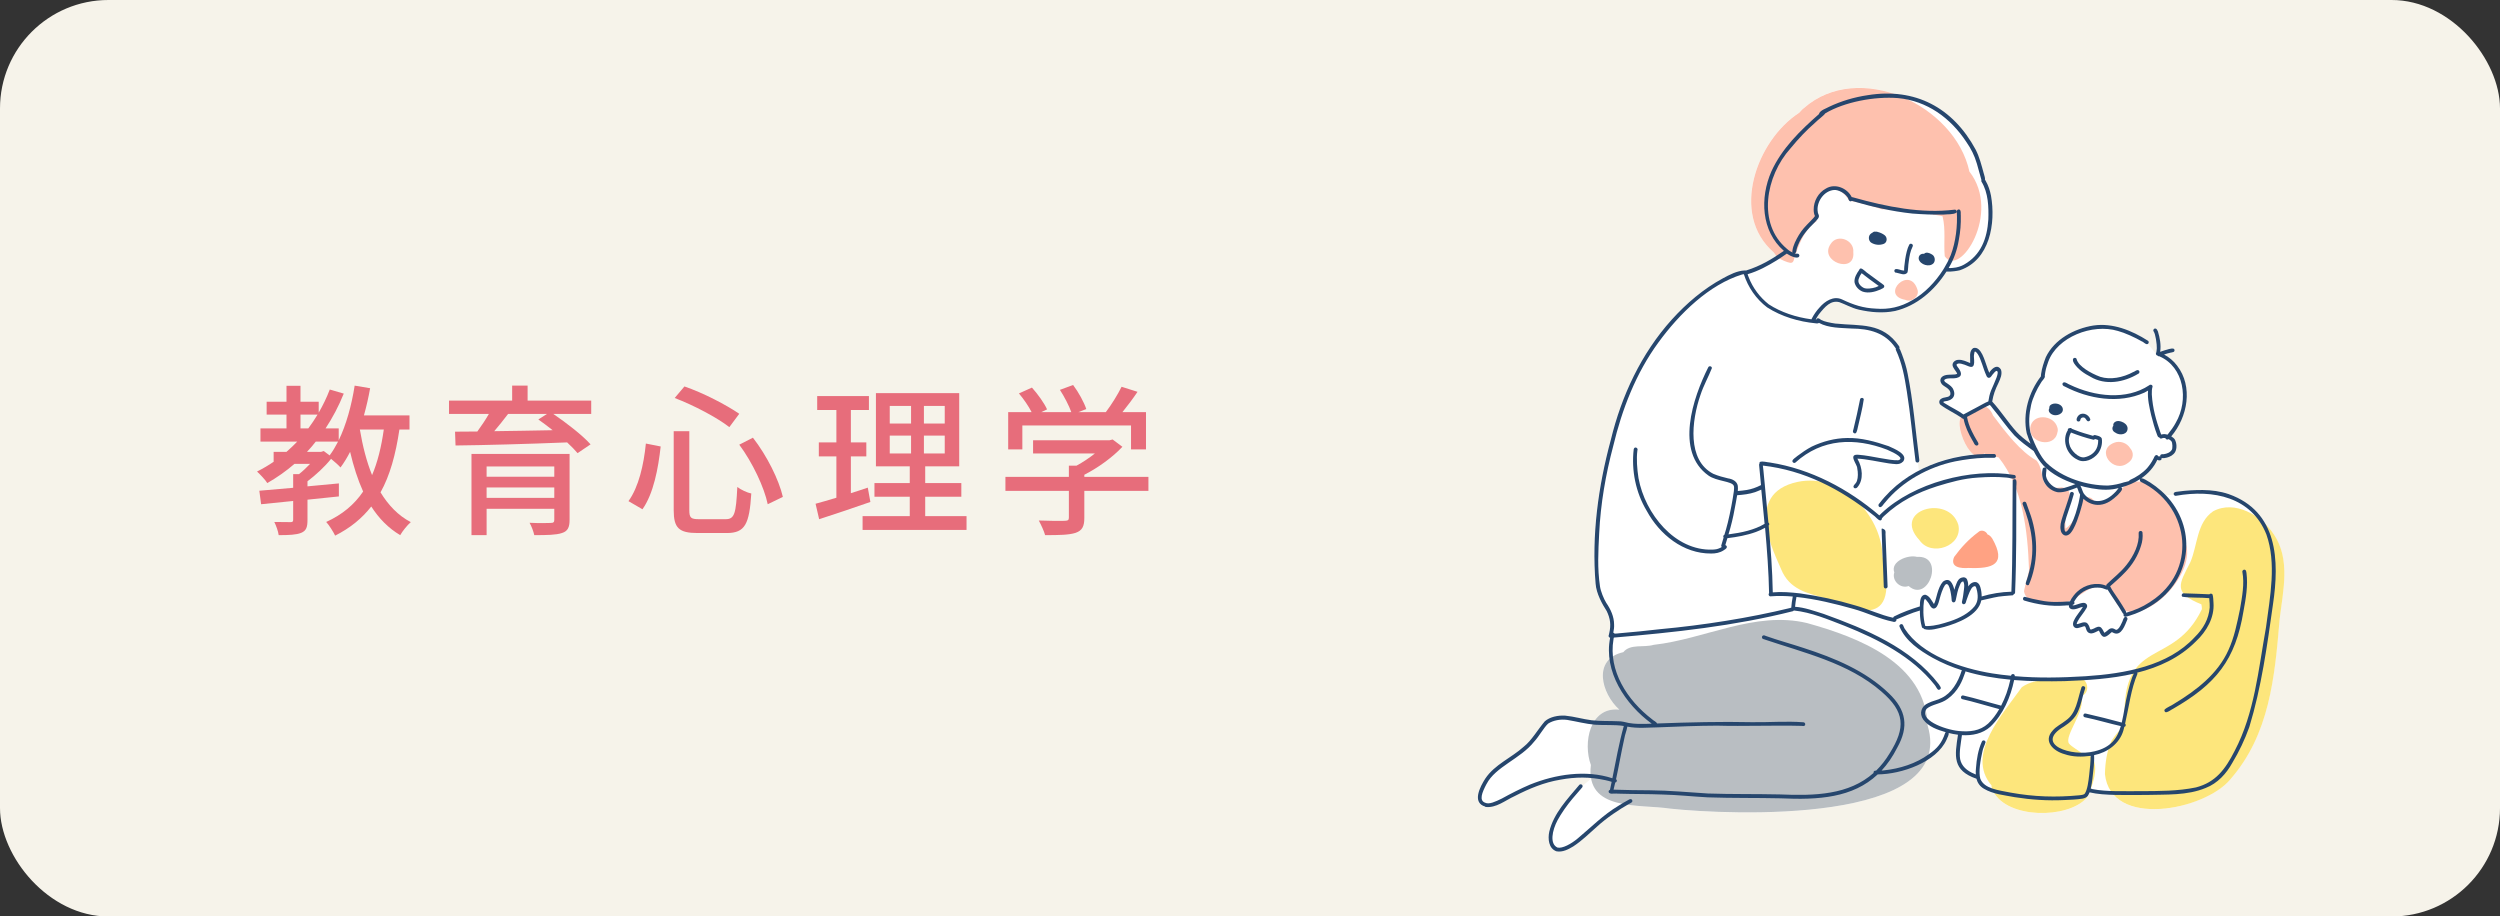 <?xml version="1.0" encoding="UTF-8"?><svg id="_イヤー_2" xmlns="http://www.w3.org/2000/svg" viewBox="0 0 461 169"><rect x="0" y="0" width="461" height="169" fill="#333333" stroke="none"/><defs><style>.cls-1{fill:#f6f3ea;}.cls-2{fill:#ffa283;}.cls-3{fill:#fff;}.cls-4{fill:#e76d7b;}.cls-5{fill:#fde67c;}.cls-6{fill:#fec1ae;}.cls-7{fill:#b9bec2;}.cls-8{fill:#26466d;}</style></defs><g id="_イヤー_1-2"><g><rect class="cls-1" width="461" height="169" rx="20" ry="20"/><g><path class="cls-4" d="M73.65,79.21c-.69,4.62-1.74,8.46-3.48,11.58,1.44,2.37,3.27,4.29,5.58,5.49-.63,.54-1.53,1.65-1.95,2.4-2.19-1.29-3.93-3.09-5.34-5.28-1.71,2.19-3.87,3.96-6.66,5.37-.3-.63-1.11-1.95-1.65-2.52,2.97-1.35,5.19-3.21,6.81-5.61-.99-2.19-1.77-4.65-2.4-7.32-.54,1.05-1.14,2.04-1.77,2.88-.33-.39-1.11-1.08-1.74-1.59-1.2,1.5-2.85,3-4.35,4.14v.93l5.79-.54v2.4c-1.92,.21-3.87,.39-5.79,.6v3.75c0,1.29-.21,1.98-1.17,2.37-.9,.36-2.22,.42-4.14,.42-.09-.72-.48-1.77-.81-2.43,1.35,.03,2.61,.03,3,.03s.48-.12,.48-.45v-3.45c-2.19,.24-4.23,.42-5.91,.6l-.33-2.49c1.74-.15,3.9-.33,6.24-.54v-2.52h1.08c.69-.54,1.41-1.23,2.04-1.89h-2.88c-1.56,1.35-3.24,2.52-5.01,3.54-.33-.57-1.35-1.62-1.89-2.13,1.08-.54,2.1-1.14,3.06-1.8v-1.83h2.37c.69-.6,1.35-1.23,1.98-1.89h-6.78v-2.43h4.8v-2.55h-3.66v-2.37h3.66v-2.94h2.58v2.94h3.36v2.01c.78-1.35,1.47-2.76,2.04-4.26l2.58,.75c-.93,2.31-2.07,4.47-3.36,6.42h2.43v2.19c1.38-2.85,2.37-6.42,2.94-10.08l2.85,.48c-.3,1.71-.69,3.39-1.14,5.01h8.4v2.61h-1.86Zm-16.8-.21c.6-.81,1.17-1.65,1.71-2.55h-3.15v2.55h1.44Zm2.85,4.17l1.08,.81c.57-.75,1.08-1.62,1.56-2.55h-4.11c-.51,.66-1.05,1.29-1.62,1.89h2.61l.48-.15Zm6.66-3.96c.51,3.03,1.23,5.88,2.25,8.4,1.02-2.4,1.71-5.19,2.16-8.4h-4.41Z"/><path class="cls-4" d="M109.02,76.33h-6.99c2.46,1.68,5.37,3.93,6.87,5.61l-2.4,1.62c-.48-.57-1.14-1.26-1.92-1.98-7.47,.3-15.36,.51-20.58,.57l-.09-2.55c1.23,0,2.61-.03,4.11-.03,.75-1.02,1.53-2.19,2.13-3.24h-7.35v-2.46h11.64v-2.76h2.85v2.76h11.73v2.46Zm-3.99,19.56c0,1.38-.36,2.07-1.41,2.4-1.08,.36-2.7,.39-5.1,.39-.15-.69-.51-1.65-.87-2.28,1.62,.09,3.42,.06,3.87,.03,.54,0,.69-.15,.69-.57v-2.04h-12.48v4.86h-2.79v-14.97h18.09v12.18Zm-15.3-9.87v1.89h12.48v-1.89h-12.48Zm12.48,5.79v-1.92h-12.48v1.92h12.48Zm-8.52-15.48c-.81,1.08-1.71,2.19-2.55,3.18,3.33-.03,7.05-.12,10.77-.18-.9-.72-1.8-1.38-2.64-1.98l1.59-1.02h-7.17Z"/><path class="cls-4" d="M121.83,82.33c-.45,4.05-1.32,8.7-3.36,11.58l-2.58-1.5c1.89-2.61,2.82-6.72,3.21-10.62l2.73,.54Zm5.28-2.82v14.58c0,1.41,.3,1.65,1.83,1.65h4.86c1.65,0,1.92-1.02,2.16-5.94,.66,.51,1.83,1.05,2.58,1.2-.36,5.64-1.14,7.29-4.53,7.29h-5.37c-3.45,0-4.41-.93-4.41-4.2v-14.58h2.88Zm-.9-8.25c3.51,1.2,7.74,3.42,10.11,5.04l-1.83,2.46c-2.28-1.77-6.54-4.02-10.08-5.37l1.8-2.13Zm12.63,9.45c2.61,3.36,4.8,7.8,5.52,10.92l-2.79,1.35c-.63-3.06-2.79-7.68-5.25-10.98l2.52-1.29Z"/><path class="cls-4" d="M160.5,92.56c-3.27,1.14-6.75,2.31-9.45,3.18l-.66-2.85c1.08-.3,2.4-.66,3.84-1.11v-7.62h-3.24v-2.58h3.24v-5.97h-3.54v-2.58h9.54v2.58h-3.33v5.97h2.85v2.58h-2.85v6.78c1.02-.33,2.1-.66,3.12-1.02l.48,2.64Zm17.73,2.61v2.55h-19.17v-2.55h8.7v-3.57h-6.51v-2.52h6.51v-3.09h-6.24v-13.5h15.36v13.5h-6.27v3.09h6.66v2.52h-6.66v3.57h7.62Zm-14.16-17.07h3.93v-3.24h-3.93v3.24Zm0,5.52h3.93v-3.3h-3.93v3.3Zm10.14-8.76h-3.84v3.24h3.84v-3.24Zm0,5.46h-3.84v3.3h3.84v-3.3Z"/><path class="cls-4" d="M211.77,90.52h-11.82v5.01c0,1.53-.39,2.31-1.62,2.73-1.23,.39-3,.42-5.61,.42-.21-.78-.75-1.92-1.17-2.7,2.1,.09,4.2,.09,4.8,.06,.6-.03,.75-.15,.75-.6v-4.92h-11.7v-2.58h11.7v-2.07h1.41c1.17-.63,2.37-1.44,3.39-2.25h-11.4v-2.43h14.07l.6-.15,1.8,1.35c-1.8,1.92-4.44,3.84-7.02,5.16v.39h11.82v2.58Zm-23.25-7.65h-2.61v-6.87h4.32c-.54-1.08-1.47-2.43-2.34-3.45l2.4-1.08c1.08,1.2,2.28,2.88,2.79,4.02l-1.08,.51h5.55c-.42-1.2-1.29-2.85-2.1-4.11l2.43-.9c1.02,1.35,2.04,3.24,2.43,4.44l-1.47,.57h5.07c1.05-1.38,2.22-3.27,2.91-4.68l2.94,.93c-.87,1.29-1.86,2.61-2.79,3.75h4.35v6.87h-2.76v-4.41h-20.04v4.41Z"/></g><g><path class="cls-3" d="M419.28,98.51c-.4-.62-.9-1.23-1.46-1.79,0,0-.08-.14-.21-.36-1.34-2.27-3.42-4.11-6.6-5.24-1.54-.53-3.17-.74-4.79-.76-1.5-.01-3,.07-4.48,.28-.27,.07-.62,.01-.82,.22-.09,.11-.08,.24-.03,.35-.6,.04-1.12,.08-1.53,.12-.87-.91-1.86-1.7-2.91-2.38-.46-.22-1.13-.79-1.62-.75,1.27-.87,2.32-2.02,2.97-3.44,.01,.01,.02,.03,.03,.04,.17,.1,.44,.14,.62,.02,.13-.09,.16-.25,.12-.38,.31,.1,.67,0,.98-.06,.6-.16,1.2-.48,1.52-1.03,.37-.69,.31-1.63-.05-2.31-.17-.24-.4-.43-.66-.58,3.02-3.56,4.07-9.17,1.07-13.05-.63-.85-1.46-1.54-2.39-2.04,.43-.15,.84-.27,1.13-.33,.2-.06,.43-.06,.62-.15,.22-.11,.24-.44,.04-.58-.42-.2-1.32,.21-1.79,.31-.22,.09-.48,.16-.73,.25,.2-1.25-.05-2.56-.41-3.75-.11-.2-.19-.5-.45-.55-.3-.05-.53,.33-.33,.56,.33,.46,.6,2.37,.57,3.09,0,.22-.1,.8-.08,.7-.03,.09-.07,.19-.08,.28l-1.45-1.8c.16-.13,.19-.41,0-.55-2.97-1.9-6.5-3.34-10.09-2.81-3.51,.57-7.19,2.54-8.76,5.85-.37,.98-.72,1.99-.86,3.04,0,.15-.05,.32-.04,.48-2.25,2.93-3.39,6.84-2.62,10.49,.21,.64,.45,1.29,.71,1.93-.98-.72-1.99-1.53-2.58-2.19-1.6-1.77-2.88-3.83-4.49-5.58,.2-1.23,.54-2.19,1.15-3.42,.34-.75,.76-1.65,.47-2.46-.63-1.05-1.51-.35-2.05,.37-.02,.02-.06,.08-.11,.14-.16-.36-.3-.73-.42-1.11-.39-1.01-1.06-3.87-2.51-3.44-.89,.54-.53,1.8-.59,2.68,0,.03,0,.06,0,.07h-.03c-.69-.27-1.38-.64-2.15-.58-.54,0-1.14,.44-1.07,1.03,.11,.56,.72,1.16,.81,1.42,0,.02,.01,.03,.02,.04,0,.03,0,.05,.01,.08-.34,.27-1.51,.04-2.3,.3-.82,.27-1.04,1-.48,1.66,.3,.31,.71,.48,1.04,.76,.42,.34,.55,.66,.49,1.12-.07,.14-.21,.42-.73,.47-.38,.07-.78,.13-1.08,.39-.31,.26-.3,.76,0,1.03,1.21,.9,2.55,1.51,3.74,2.3-.83,1.52,.72,5.67,2.41,6.89-3.53,.33-7.02,1.31-10.14,2.94l-.17-1.44c.06-.02,.11-.05,.15-.11,.15-.22,.02-.51,.02-.76-.67-5.15-1.07-10.35-2.09-15.45-.23-1.24-.62-2.45-1.06-3.63-.17-.34-.25-.78-.48-1.08,.05-.1,.06-.22-.03-.38-3.09-4.48-7.08-3.71-11.79-4.2-.95-.13-2.17-.4-2.6-.67-.2-.1-.37-.33-.61-.3-.13,.01-.22,.1-.27,.22-.04,0-.08,0-.12,0,.22-.41,.28-.51,.58-.94,1.15-1.45,2.2-2.64,3.77-2.25,.84,.28,2.38,1.12,3.58,1.38,2.18,.5,4.49,.7,6.69,.25,4.02-.94,7.31-3.83,9.49-7.27,.81,.08,2.2-.16,2.46-.24,5.55-1.88,6.66-8.67,5.75-13.77-.18-.94-.49-1.87-.97-2.71-.04-.08-.09-.16-.14-.24,.08-.31-.18-.89-.23-1.17-.41-1.48-.78-3-1.49-4.37-3.35-6.2-8.48-9.8-14.88-10.27-5.74-1.97-12.1-1.55-16.78,2.59-.18,.11-.52,.48-.84,.84-7.89,5.11-12.81,18.74-4.71,25.74,.16,.23,.33,.45,.5,.68-1.75,1.13-3.49,2.06-5.59,2.71-.04,0-.08,0-.12,0-.06-.01-.11-.01-.17,0-1.44,.07-2.78,.79-4.03,1.46-3.57,1.93-6.69,4.6-9.41,7.6-5.64,6.26-9.28,14.05-11.25,22.2-2.32,8.59-3.55,17.6-2.8,26.5,.14,1.86,1.23,3.79,2.05,5.06,.67,1.41,.81,2.54,.47,4.04-.03,.11-.07,.23-.08,.35-.13,.21,0,.49,.24,.52-.26,1.31-.28,2.62-.11,3.9-2.47,2.37-.82,6.94,1.82,9.33-2.12-.22-3.61,.65-4.55,2.05-.2-.02-.41-.03-.61-.05-1.64-.21-3.23-.7-4.87-.85-1.25-.07-2.78,.2-3.74,1.05-1.33,1.56-2.44,3.55-3.87,4.67-2.28,2.07-5.36,3.27-7.11,5.9-.94,1.47-2.51,4.43,0,5.16,1.99,.29,3.72-1.22,5.44-1.99,2.73-1.41,5.52-2.54,8.34-3.01,2.01-.37,3.85-.48,5.75-.32,0,.05,.02,.09,.03,.13l-1.59,1.32c-.03-.3-.45-.42-.63-.17-2.18,2.59-4.69,5.2-5.51,8.57-.3,1.32-.14,3.16,1.34,3.66,1.09,.2,2.18-.36,3.08-.91,1.59-1.04,2.95-2.38,4.37-3.64,1.67-1.53,3.86-3.02,5.63-4.03,2.65,.39,5.58,.38,7.85,.72,9.37,1.01,41.99,2.56,47.26-8.83,1.66-1,3.03-2.3,3.74-3.88,.13-.39,.44-.8,.38-1.21,0,0,0,0-.01-.01l.1,.03c.52,.13,1.07,.23,1.62,.3-.61,3.97-1.05,6.57,3.4,8.11,.2,.74,.61,1.39,1.36,1.83,.62,.37,1.28,.63,1.96,.82,2.87,4.72,13.49,4.7,16.98,.92,.06-.11,.13-.23,.19-.36,.02-.02,.04-.03,.06-.06,.13-.21,.24-.42,.33-.65,1.23,.3,2.8,.42,4.46,.46,4.63,5.11,17.45,1.95,21.44-2.83,7.26-8.26,8.23-18.81,9.13-29.53,.61-5.19,2.07-11.07-1.08-15.72Zm-13.6-7.45c-.16,0-.32,0-.48,0,.16,0,.32,0,.48,0Zm-7.35-6.82s-.03-.02-.05-.03c-.11-.04-.21-.04-.31,0-.02-.06-.06-.11-.1-.16l.47,.1s0,.06,0,.09Z"/><g><path class="cls-6" d="M363.16,31.64c-2.67-12.34-20.49-20.58-30.54-11.69-.18,.11-.52,.48-.84,.84-7.89,5.11-12.81,18.74-4.71,25.74,.24,.35,.48,.68,.75,1.01,.78,.38,1.57,.84,2.45,.94,.1-.04,.2-.09,.3-.13,.38-.45,.26-1.21,.61-1.67,.76-2.18,1.81-4.58,3.8-5.89-1-4.19,3.26-8.52,5.98-3.81,2.07,.39,4.09,.98,6.09,1.62,3.74-.23,7.48,.59,11.16,1.28,.61,2.5,.18,4.86,.4,7.36,2.72,4.11,10.52-7.96,4.55-15.6Z"/><path class="cls-6" d="M341.75,46.51c.22-2.25-2.95-3.5-4.18-1.52-2.26,3.25,4.57,5.66,4.18,1.52Z"/><path class="cls-6" d="M353.62,53.55c-1.38-4.88-7.08,.88-2.28,1.74,1.07,.54,2.55-.53,2.28-1.74Z"/><path class="cls-6" d="M379.38,78.82c-.65-2.39-4.66-2.64-5,.04-.32,2.91,4.48,3.82,5,.9,.1-.29,.11-.62,0-.94Z"/><path class="cls-6" d="M392.82,82.67c-.6-1-1.91-1.47-3-1.02-3.48,1.38-.13,5.78,2.54,3.74,1.16-.73,1.13-1.98,.46-2.72Z"/><path class="cls-6" d="M402.98,100.03c-.93-5.52-7.94-16.46-12.92-8.34-.62,.56-.51,.53-1.91,.85-.1,.06-1,.09-1.89,.1-.61-1.65-3.01-1.03-2.44,.76-.82,1.48-1.63,3.24-2.95,4.07-.05-1.06,0-2.17-.17-3.24,.09-.2,.16-.39,.21-.59,.83-1.66,1.38-3.47-.73-3.78-4.72,.7-2.81-2.58-4.61-4.91-3.04-1.7-5.65-5.14-8.06-8.34-.38-1.07-1.55-2.41-2.43-1.01h-.03c-.88-.48-1.72,.02-2.24,.82-3.77-.54,.62,10.34,3.07,7.2,.86,.33,1.77,.52,2.67,.73,4.5,5.62,5.35,13.61,5.6,20.64,.07,.41-.7,2.74-.93,4.04,.49,2.69,4.36,2.17,6.44,2.28,3.37-.22,4.66-3.17,8.15-3.39,.12,.04,.22,.11,.55,.31,.17,.36,.52,.64,1,.64,2.17,10.41,16.31-2.1,13.62-8.83Z"/><path class="cls-5" d="M361.12,96.79c-1.75-5.73-12.36-2.75-7.18,2.81,2.17,3.17,8.04,1.11,7.18-2.81Z"/><path class="cls-2" d="M367.37,99.31c-.28-.43-.58-.67-.87-.76-.26-.63-1.19-.99-1.75-.39-1.71,1.26-3.17,2.84-4.41,4.55-.83,1.95,1.29,2.13,2.68,2.02,4.48,.18,7.06-.65,4.35-5.43Z"/><path class="cls-7" d="M355.45,133.78c-.39-11.54-12.65-16.22-22.24-18.89-9.57-2.29-18.82,2.96-28.28,4.02-1.85,.55-4.31-.24-5.59,1.35-5.77,1.3-4.03,7.64-.74,10.6-5.48-.58-6.73,6.16-5.24,10.21-1.04,8.6,8.89,7.17,14.6,8.04,10.87,1.17,53.01,3.07,47.49-15.34Z"/><path class="cls-7" d="M353.49,102.69c-1.62-.46-4.94,.83-4.18,2.86-.51,1.53,1.15,3.09,2.64,2.51,3.68,3.25,6.78-5.74,1.53-5.37Z"/><path class="cls-5" d="M384.17,139.09c-.84-.7-2.1-1.32-2.63-1.97-1.04-1.35,3.25-6.21,2.18-8.76,1.87-.5,1.35-3.47-.58-3.4-3.36,.66-7.4-.28-10.31,1.75-3.37,4.79-10.47,12.39-5.6,18.11,0,.39,.1,.8,.37,1.18,2.63,4.99,13.59,5.03,17.13,1.18,1.19-2.07,3.25-7.87-.58-8.1Z"/><path class="cls-5" d="M419.28,98.51c-2.23-3.44-7.22-6.4-11.19-4.22-3.06,2.11-2.84,6.29-4.21,9.42-2.05,4.03-3.26,5.58,2.05,7.73,.07,.28,.11,.62,.1,.9-5.27,10.96-14.68,4.94-14.26,20.18-.42,2.29-.62,1.4-2.37,4.03-.91,1.91-1.2,4.1-1.25,6.2,1.09,10.09,18.34,6.69,23.08,1.01,7.26-8.26,8.23-18.81,9.13-29.53,.61-5.19,2.07-11.07-1.08-15.72Z"/><path class="cls-5" d="M347.15,102.65c-.22-7.93-7.83-15.47-15.67-13.79-10.23,2.19-4.15,13.36-3.05,16.08,1.54,3.83,4.96,4.42,7.63,5.24,3.78,1.16,14.7,7.67,11.09-7.53Z"/><path class="cls-8" d="M349.62,50.27c.67,.1,1.66,.68,2.13-.06,.14-.61,.1-1.26,.21-1.88,.16-1.16,.25-1.89,.74-2.9,.19-.42-.47-.7-.65-.28-.67,1.21-.99,4.37-.92,4.72h-.02l-.03,.02s-.06,0-.08,0c-.47-.02-1.13-.42-1.54-.23-.25,.17-.14,.6,.16,.63Z"/><path class="cls-8" d="M343.52,53.79c1.05,.33,2.22,.03,3.2-.39,.27-.17,.83-.28,.73-.69-.04-.14-.11-.2-.2-.23-.11-.14-.29-.21-.42-.32-.76-.54-1.51-1.1-2.26-1.66-.42-.23-1.03-.97-1.43-1-.15,.01-.26,.13-.29,.26-.47,.66-.94,1.42-.88,2.26,.15,.81,.79,1.49,1.55,1.77Zm-.74-2.46c.18-.48,.22-.53,.5-.94v-.02c.93,.74,1.88,1.44,2.84,2.13,.11,.06,.21,.14,.32,.23-.18,.08-.36,.17-.54,.24-.66,.22-1.76,.37-2.26,.1-.71-.38-1.18-1.05-.85-1.75Z"/><path class="cls-8" d="M346.78,93.51c.36-.12,.52-.56,.79-.81,3.2-3.96,8.1-6.61,12.95-7.62,1.81-.35,3.65-.6,5.49-.66,.58-.01,1.16-.01,1.74,0,.09-.01,.18-.06,.24-.13,.19-.23-.02-.62-.32-.57-7.92-.23-16.23,2.69-21.13,9.13-.28,.22-.15,.72,.24,.67Z"/><path class="cls-8" d="M347.54,97.7c-.23-.19-.62-.38-.57-.07,.05,2.35,.2,5.1,.28,7.45,.04,1.04,.08,2.08,.12,3.12,.01,.09,.06,.18,.13,.24,.23,.19,.62-.02,.57-.32-.11-3.12-.25-6.23-.37-9.35-.06-.34,.11-.8-.15-1.07Z"/><path class="cls-8" d="M350.91,85.15c1.09-1.38-1.69-2.43-2.65-2.88-2.46-.84-5.03-1.57-7.65-1.5-2.25,.02-4.49,.62-6.52,1.58-.95,.5-1.83,1.11-2.68,1.75-.29,.28-.74,.48-.89,.86-.05,.3,.32,.53,.56,.33,4.92-4.46,11.01-4.63,16.9-2.37,1.65,.7,3.22,1.62,2.06,1.95-1.62,.09-4.93-.83-7.22-1-2.21-.27-.33,1.77-.35,2.44,.18,.88,.15,1.75-.03,2.3-.17,.59-.54,.7-.66,1.04-.03,.5,.55,.5,.77,.14,1.16-1.37,.86-3.62,.02-5.08-.02-.02-.04-.08-.07-.14,1.61,.06,3.95,.6,5.81,.88,.86,.07,1.91,.4,2.58-.31Z"/><path class="cls-8" d="M342.56,78.91c.39-1.75,.88-3.51,1.12-5.28-.07-.37-.65-.33-.69,.04-.36,1.82-.76,3.63-1.2,5.42-.04,.23-.2,.48-.04,.69,.59,.52,.71-.46,.81-.86Z"/><path class="cls-8" d="M289.99,147.25c.59-.69,1.18-1.37,1.77-2.06,.06-.07,.08-.17,.07-.26-.03-.3-.45-.42-.63-.17-2.18,2.59-4.69,5.2-5.51,8.57-.3,1.32-.14,3.16,1.34,3.66,1.09,.2,2.18-.36,3.08-.91,1.59-1.04,2.95-2.38,4.37-3.64,1.77-1.62,4.13-3.2,5.95-4.22,.29-.14,.77-.34,.51-.73-.19-.25-.48-.1-.69,.03-.62,.33-1.22,.7-1.81,1.07-2.78,1.65-5.04,3.96-7.51,6.02-1.19,1-2.83,1.9-3.73,1.68-1.48-.67-.98-3.17,.02-5.05,.65-1.2,1.71-2.74,2.77-3.99Z"/><path class="cls-8" d="M273.87,148.79c1.99,.29,3.72-1.22,5.44-1.99,2.73-1.41,5.52-2.54,8.34-3.01,2.92-.54,5.46-.55,8.37,.07,.5,.1,.8,.2,1.17,.31-.1,.49-.2,.98-.31,1.47-.13,.04-.23,.15-.25,.28-.02,.22,.11,.33,.29,.38,.09,.06,.21,.08,.31,.05,.37,.02,.82-.05,1.04,0,2.94,.09,5.54,.05,8.33,.16,2.76,.07,5.51,.37,8.27,.52,4.61,.16,9.07,.08,13.46,.18,7,.33,13.32-.09,17.92-4.41,4.37-.03,10.82-2.23,12.71-6.42,.13-.39,.44-.8,.38-1.21,0,0,0,0-.01-.01l.1,.03c.52,.13,1.07,.23,1.62,.3-.61,3.97-1.05,6.57,3.4,8.11,.2,.74,.61,1.39,1.36,1.83,1.72,1.04,3.79,1.19,5.72,1.57,3.01,.48,6.06,.68,9.1,.53,1.13-.06,2.26-.08,3.38-.26,.37-.08,.75-.2,.98-.51,.13-.21,.24-.42,.33-.65,2.71,.67,7.09,.45,10.44,.48,3.66-.11,7.55,.14,10.99-1.3,2.16-.84,3.78-2.61,4.88-4.6,1.27-2.1,2.31-4.31,3.14-6.61,2.24-7.34,3.29-15,4.36-22.58,1.22-8.16,.92-17.17-8.14-20.38-1.54-.53-3.17-.74-4.79-.76-1.5-.01-3,.07-4.48,.28-.27,.07-.62,.01-.82,.22-.19,.24,.02,.61,.32,.57,7-1.25,13.97,.28,16.7,7.11,1.88,5.33,.7,11.37-.07,17.16-1.41,7.82-2.1,15.75-5.77,22.75-1.76,3.47-3.54,5.81-7.15,6.75-3.33,.69-6.75,.67-10.14,.69-2.99-.03-6.27,.15-8.95-.38-.09-.05-.2-.08-.31-.09,.15-.58,.23-1.19,.31-1.77,.13-1.45,.4-2.94,.31-4.4,2.43-.48,4.68-2.09,5.4-4.53,.06-.24,.12-.47,.18-.71h.05c.25-.08,.27-.41,.09-.57,.73-3.17,1.07-6.34,2.29-9.22-.03-.07-.05-.12-.08-.17,4.05-1.02,7.83-2.74,10.85-5.78,1.95-1.82,3.44-4.37,3.24-7.11-.04-.5-.03-1.04-.17-1.52-.04-.08-.12-.14-.21-.16-.2-.03-.3,.02-.37,.11-1.57-.09-3.14-.12-4.71-.18-.35-.06-.55,.42-.27,.63,1.61,.24,3.31,.1,4.95,.26v.06c.07,.6,.1,1.34,.08,1.67-.18,2.13-1.17,3.9-2.77,5.47-4.91,5.31-12.81,6.72-20.16,7.2-4.47,.27-8.7,.36-13.04-.02,0-.04,.02-.09,.03-.13-.08-.36-.65-.33-.69,.04v.02c-1.17-.11-2.33-.25-3.51-.44-5.7-.93-12.97-3.38-16.11-8.25-.02-.03-.05-.08-.06-.11-.12-.2-.16-.45-.3-.62-.23-.28-.74,.04-.58,.38,1.13,2.66,3.67,4.35,6.1,5.73,1.74,.96,3.55,1.71,5.41,2.3-.02,.02-.04,.04-.06,.07-.67,2.18-1.91,4.16-3.64,5-.8,.44-1.72,.56-2.53,.98-1.26,.53-1.72,1.9-.91,3.04,.98,1.33,2.61,1.88,4.16,2.33-.06,.03-.1,.08-.13,.15-.6,1.81-1.42,2.82-2.99,3.9-2.38,1.74-5.33,2.67-8.33,2.99-.14,.02-.27,.02-.4,.03,1.07-1.15,2.04-2.54,2.89-4.22,2.17-3.88,1.68-6.94-1.53-10.01-4.34-4.19-10.07-6.54-15.72-8.37-2.31-.77-4.66-1.39-6.95-2.21-.17-.06-.35-.18-.53-.1-.28,.11-.29,.54,0,.65,7.61,2.57,15.76,4.43,21.8,9.68,4.36,3.75,4.5,6.67,1.54,11.39-.75,1.25-1.59,2.3-2.49,3.19-.13,.01-.25,.03-.35,.07-.14,.12-.16,.26-.13,.37-4.55,4.05-10.8,4.24-17.3,3.96-4.55-.1-8.87-.02-13.23-.17-3.55-.22-7.1-.56-10.67-.59-2.27-.01-4.38-.04-6.75-.12,.11-.43,.21-.87,.31-1.31,.25-.03,.39-.35,.23-.55-.03-.01-.06-.02-.09-.03,.54-2.47,.96-4.97,1.51-7.43,.15-.91,.46-1.54,.58-2.3,1.88,.37,3.84,.16,5.74,.13,3.6-.14,7.2-.3,10.81-.31,4.89,.14,10.66-.09,15.56,.04,.23,.02,.51,.11,.65-.13,.13-.2-.01-.5-.25-.53-3.17-.25-6.37,.03-9.55-.02-5.57-.13-11.6,.02-17.48,.24-.16-.36-.65-.5-.92-.78-4.58-3.5-8.1-8.96-7.11-14.74,0-.1,.03-.21,.07-.32,11.09-.95,22.22-2.13,33.03-4.87,.07-.03,.11-.07,.14-.13,3.29,.35,6.21,1.62,9.4,2.84,6.27,2.52,12.42,5.66,16.57,10.87,.23,.26,.36,.63,.61,.87,.23,.16,.57-.07,.53-.34-.06-.23-.24-.43-.36-.64-5.19-6.75-13.47-10.16-21.25-12.97-1.72-.53-3.46-1.19-5.26-1.31,.05-.61,.14-1.21,.26-1.81,3.57,.37,7.24,1.29,10.42,2.18,2.51,.69,4.86,1.88,7.42,2.39,.31,.13,.67-.11,.57-.42,1.4-.55,2.79-1.21,4.26-1.62,.03-.01,.06-.02,.09-.03,0,.2,0,.37,0,.51,.03,.83,.12,1.67,.35,2.47,.02,.14,.12,.27,.26,.29,.02,0,.05,0,.07,0,.02,.06,.05,.11,.11,.15,1.16,.36,2.57-.14,3.72-.4,2.41-.68,6.27-2.12,6.81-4.89,.76-.19,1.53-.35,2.3-.52,1.15-.28,2.36-.3,3.52-.42,.09-.05,.14-.12,.16-.2,.13-.03,.23-.12,.25-.28,.27-6.32,.22-13.2,.23-19.19-.04-.53,.13-1.11-.04-1.61-.18-.24-.6-.14-.63,.16-.07,7,.02,13.55-.24,20.46-1.83,.05-3.73,.35-5.48,.88,0-.56-.07-1.13-.23-1.67-.1-.37-.3-.77-.67-.94-.62-.21-1.26,.24-1.57,.76,0-.43-.04-.85-.21-1.25-.14-.36-.53-.52-.89-.4-.57,.09-.89,.6-1.07,1.1-.17,.38-.29,.77-.4,1.17-.28-1.18-.87-2.41-2.1-1.5-.99,1.09-1.2,3.22-1.59,3.99-.01,.02-.04,.07-.08,.12-.43-.63-.79-1.48-1.57-1.7-.9-.02-1.02,1.13-1.02,2.15-1.61,.5-3.2,1.07-4.71,1.83-.12,.05-.19,.15-.21,.26-.02,0-.04,0-.06-.01-2.22-.47-4.56-1.6-6.99-2.28-3.31-.99-6.69-1.72-10.12-2.2-1.66-.19-3.37-.34-5.03-.19-.07-4.12-.39-8.23-.76-12.33,.09-.09,.15-.2,.1-.34-.02-.09-.08-.15-.15-.2-.2-2.18-.42-4.36-.62-6.54,0-.07-.02-.14-.02-.22v-.02c-.15-1.24-.21-2.5-.38-3.73,7.64,.87,14.3,4.32,20.31,9.1,.43,.25,.91,.98,1.35,1.02,.2-.02,.31-.21,.29-.39,.2-.2,.36-.43,.45-.47,2.85-2.66,6-4.25,9.71-5.44,2.53-.77,4.82-1.44,7.59-1.61,1.9-.12,3.32-.17,5.2,0,.49,0,1.19,.33,1.61,.15,.24-.17,.14-.6-.16-.63-7.94-1.35-18.57,1.49-24.47,7.06-.12,.14-.27,.26-.4,.4-5.73-4.9-12.65-8.57-20.15-9.75-.57-.04-1.32-.3-1.84-.12-.11,.08-.14,.21-.12,.34-.05,.07-.08,.15-.06,.25,.11,1.21,.23,2.45,.35,3.69-.92,.47-1.74,.75-2.63,.9-.55,.1-1.1,.14-1.65,.19,.03-.32,.04-.64,0-.96-.15-.85-1.02-1.26-1.8-1.37-.97-.24-1.69-.41-2.72-.84-4.85-2.49-4.02-9.78-2.36-14.55,.55-1.7,1.45-3.28,2.1-4.93,.03-.37-.54-.5-.68-.14-2.8,5.57-6.17,15.52,.05,19.94,1.5,1.07,4.31,1.03,4.66,1.87,.18,.37-.04,1.48-.18,2.35-.3,1.81-.82,4.28-1.24,5.7-.09,.33-.19,.67-.3,1-.21,.08-.26,.34-.15,.52-.15,.49-.31,.99-.44,1.48,0,.09,.03,.18,.1,.25-.1,.08-.2,.15-.31,.18-.53,.24-.75,.27-1.41,.31-6.92,.24-12.41-6.58-13.63-13.17-.27-1.76-.4-3.56-.21-5.09,.23-.5-.52-.85-.67-.27-.46,3.9,.36,7.99,2.39,11.37,2.37,4.37,6.74,7.92,11.89,7.88,.79,.01,1.6-.14,2.28-.58,.22-.16,.54-.3,.61-.58,.03-.19-.11-.35-.28-.39,.05-.18,.09-.37,.15-.51,.08-.26,.15-.51,.23-.77,1.79-.22,3.57-.53,5.27-1.15,.58-.21,1.14-.47,1.68-.77,.37,4.13,.67,8.22,.74,12.06-.2,.21-.02,.64,.31,.58,1.31-.1,2.67-.08,4.06,.04-.14,.68-.23,1.36-.28,2.05-.08,.02-.15,.05-.23,.07-7.42,1.81-16,3.17-23.96,3.9-2.52,.28-5.05,.56-7.58,.76-.25,.05-.54,.05-.83,.06,0-.02,0-.03-.02-.05-.05-.07-.12-.1-.2-.12,.1-.49,.18-.99,.15-1.49,0-1.47-.63-2.83-1.45-4.02-.45-.72-1.04-2.17-1.15-3.03-.5-3.41-.32-6.41-.15-9.78,.26-5.45,1.19-10.83,2.59-16.1,1.61-6.74,4.17-13.41,8.31-19.07,3.94-5.41,9.4-10.71,15.47-12.57,.12-.03,.22-.04,.31-.05,0,0,0,.01,0,.01,.77,2.41,2.28,4.59,4.29,6.11,2.67,1.71,5.83,2.64,8.97,2.94,.23,.05,.46,.02,.59-.08,1.79,.97,4,.91,5.99,1.04,3.4,.03,6.23,.81,8.08,3.53,.03,.07,.07,.12,.11,.16-.03,.08-.04,.17,0,.26,1.18,2.55,1.58,4.88,2.02,7.65,.68,4.25,1.05,8.54,1.6,12.81,.03,.3,.45,.42,.63,.17,.15-.22,.02-.51,.02-.76-.67-5.15-1.07-10.35-2.09-15.45-.23-1.24-.62-2.45-1.06-3.63-.17-.34-.25-.78-.48-1.08,.05-.1,.05-.22-.03-.38-3.09-4.48-7.08-3.71-11.79-4.2-.95-.13-2.17-.4-2.6-.67-.2-.1-.37-.33-.61-.3-.13,.01-.22,.1-.27,.22-.04,0-.08,0-.12,0,.22-.41,.28-.51,.58-.94,1.15-1.45,2.2-2.64,3.77-2.25,.84,.28,2.38,1.12,3.58,1.38,2.18,.5,4.49,.7,6.69,.25,4.02-.94,7.31-3.83,9.49-7.27,.81,.08,2.2-.16,2.46-.24,5.55-1.88,6.66-8.67,5.75-13.77-.18-.94-.49-1.87-.97-2.71-.04-.08-.09-.16-.14-.24,.08-.31-.18-.89-.23-1.17-.41-1.48-.78-3-1.49-4.37-4.19-7.74-11.14-11.45-19.9-10.03-2.47,.36-4.89,1.08-7.14,2.15-.61,.35-1.43,.55-1.81,1.17-.02,.05-.02,.09-.01,.14-3.46,3.03-6.88,6.36-8.8,10.59-2.14,4.88-1.9,11.01,2.3,14.66-2.22,1.54-4.31,2.79-6.94,3.61-.04,0-.08,0-.12,0-.06-.01-.11-.01-.17,0-1.44,.07-2.78,.79-4.03,1.46-3.57,1.93-6.69,4.6-9.41,7.6-5.64,6.26-9.28,14.05-11.25,22.2-2.32,8.59-3.55,17.6-2.8,26.5,.14,1.86,1.23,3.79,2.05,5.06,.67,1.41,.81,2.54,.47,4.04-.03,.11-.07,.23-.08,.35-.13,.21,0,.49,.24,.52-1.24,6.22,2.78,12.28,7.67,15.84-.34,.01-.68,.03-1.01,.04-1.12,0-1.98,.05-3.21-.16-.65-.14-1.29-.34-1.97-.32-1.64-.08-3.29,.01-4.92-.19-1.64-.21-3.23-.7-4.87-.85-1.25-.07-2.78,.2-3.74,1.05-1.33,1.56-2.44,3.55-3.87,4.67-2.28,2.07-5.36,3.27-7.11,5.9-.94,1.47-2.51,4.43,0,5.16Zm97.52-23.39c3.11,.25,6.26,.27,9.33,.2,4.15-.16,8.58-.41,12.76-1.38-.47,.81-.94,2.74-1.09,3.34-.52,2.05-.73,3.99-1.14,5.68-2.21-.61-4.44-1.15-6.68-1.67-.45-.07-.56,.64-.1,.7,2.13,.43,4.63,1.19,6.61,1.62-.65,2.24-1.82,3.94-4.85,4.65-4.23,1.08-11.24-1.28-5.64-4.57,1.06-.69,2.07-1.56,2.58-2.74,.66-1.47,.84-2.88,1.31-4.22,.19-.41-.47-.71-.65-.28-.79,2.37-.93,4.75-2.86,6.1-.81,.67-1.82,1.09-2.49,1.92-1.78,1.97,.21,3.77,2.2,4.31,1.56,.54,3.21,.53,4.83,.32,0,.89-.12,2.35-.26,3.45-.14,1.29-.33,2.77-.8,3.49-.15,.21-.43,.26-1.03,.33-4.34,.41-8.3,.29-12.64-.49-2.32-.46-4.87-.71-5.61-2.55-.35-1.22,0-3.37,.4-5.1,.12-.61,.35-.93,.56-1.63,0-.09-.03-.19-.1-.25-.16-.18-.49-.12-.57,.11-.69,1.53-.97,3.22-1.09,4.89-.05,.4-.06,.8-.03,1.19-.08-.03-.16-.06-.24-.11-1.44-.58-2.39-1.46-2.65-2.72-.21-1.32,.13-2.88,.33-4.43,1.9,.11,3.82-.27,5.26-1.57,2.35-2.25,3.71-5.43,4.37-8.6Zm-16.12,5.3c.98-.85,2.66-.89,3.88-1.83,.89-.63,1.63-1.48,2.18-2.43,.46-.78,.77-1.63,1.07-2.48,.02-.05,.02-.11,.02-.16,2.69,.8,5.47,1.27,8.29,1.53-.2,.89-.4,1.61-.71,2.51-.29,.8-.62,1.57-1,2.3-.04-.02-.07-.05-.13-.06-2.43-.63-4.4-1.27-6.87-1.84-.45-.07-.56,.64-.1,.7,2.13,.48,3.81,1.03,5.96,1.6,.25,.03,.53,.18,.8,.22-.58,1.01-1.26,1.92-2.05,2.67-1.54,1.39-3.42,1.55-5.39,1.37-2.8-.28-7.52-2.14-5.93-4.11Zm-.45-19.98c.09-.23,.06-.2,.11-.26l.02-.03h0c.11,.06,.24,.19,.5,.55,.37,.39,.5,1.11,1.07,1.24,.57,.02,.81-.66,.96-1.11,.28-.95,.42-1.67,.88-2.69,.36-.79,.65-.9,.94-.47,.19,.33,.36,.94,.46,1.61,.05,.33,.11,.67,.12,1.01-.04,.29,.2,.61,.5,.48,.14-.06,.22-.21,.25-.35,.24-1.1,.35-1.9,.76-2.8,.23-.58,.38-.66,.65-.68,.21,.49,.19,.81,.11,1.49-.09,.71-.17,1.43-.34,2.13-.09,.23-.01,.54,.26,.58,.5,.03,.46-.65,.63-.97,.31-.87,.69-1.92,1.08-2.21,.52-.33,.57-.16,.8,.77,.22,1.16,.12,2.01-.48,2.8-1.07,1.29-2.69,2.14-4.5,2.75-1.46,.46-2.59,.84-4.21,.89-.04,0-.1,0-.14,0-.08,0-.16-.02-.24-.03-.43-1.6-.4-3.49-.22-4.7Zm-36.09-12.18c.12-.4,.24-.8,.35-1.2,.43-1.55,.74-3.13,1.02-4.71,.06-.44,.15-.87,.23-1.31,1.12-.08,2.25-.21,3.32-.57,.32-.14,.75-.28,1.13-.46,.2,2.09,.41,4.2,.61,6.31-1.9,1.13-4.24,1.63-6.66,1.94Zm3.54-47.99s.04,0,.06-.01h0c1.89-.55,3.66-1.52,5.33-2.55,.62-.39,1.22-.8,1.82-1.22,.66,.46,2.28,1.21,2.33,.32-.16-.51-.5-.21-.81-.35-.01,0-.03-.01-.05-.02,.22-.05,.3-.37,.32-.63,.07-.33,.12-.46,.29-.9,.65-1.63,1.76-2.93,3.14-4.26,.29-.36,.85-.75,.68-1.27-.17-.4-.18-.4-.22-.87-.11-1.72,1.24-3.63,3.07-3.76,.73-.04,1.86,.51,2.43,1.32,.14,.11,.14,.38,.35,.67,.13,.15,.33,.13,.46,.02,3.64,1.07,7.38,1.94,11.17,2.34,1.92,.15,3.84,.23,5.76,.19,.72-.09,1.74,.03,2.34-.34,.19-.23-.02-.62-.32-.57-6.09,.76-12.49-.52-18.58-2.23-.13-.03-.26-.08-.39-.09-.83-1.67-3.08-2.59-4.74-1.58-1.41,.75-2.29,2.32-2.27,3.91,0,.4,.06,.8,.23,1.16h0c-.17,.37-1.48,1.55-2.05,2.24-.68,.79-1.21,1.71-1.65,2.66-.21,.47-.37,.96-.45,1.47-.03,.13-.03,.27,.05,.38-.34-.15-.73-.39-1.1-.73-5.44-4.58-3.92-13.37,.71-18.51,1.51-1.83,2.89-3.29,4.59-4.78,.44-.46,1.48-1.19,1.81-1.66,3.52-2.1,9.09-3.16,13.42-2.81,5.32,.5,9.67,3.63,12.6,8.1,.86,1.25,1.47,2.42,1.94,4.01,.29,.99,.56,1.98,.83,2.98,0,0,0,.01,.01,.02-.04,.08-.05,.18-.01,.27,1.29,2.08,1.35,4.76,1.28,6.98-.22,3.55-1.38,6.59-4.48,8.34-.48,.28-1.25,.56-2.08,.61-.29,.04-.53,.03-.76,.02,.97-1.59,1.58-3.37,1.88-5.21,.28-1.47,.4-2.97,.36-4.46-.05-.34,.08-.79-.17-1.06-.24-.19-.61,.02-.57,.32,.16,2.64-.18,5.57-1.12,8.05-.34,.82-.76,1.64-1.24,2.43h-.01c-.06,.08-.1,.15-.12,.21-1.48,2.34-3.51,4.42-5.69,5.64-2.19,1.3-4.4,1.76-6.72,1.57-2.36-.09-4.17-.7-6.29-1.71-1.55-.69-3.12,.33-4.12,1.5-.56,.6-1.03,1.28-1.41,2.01-.03,.05-.06,.11-.08,.17-2.84-.37-5.63-1.3-7.87-2.76-1.64-1.3-2.96-3.02-3.72-5.04-.08-.16-.13-.35-.18-.53h0Zm-48.15,94.02c1.63-3.18,6.28-4.66,8.76-7.79,.95-1.02,1.79-2.62,2.6-3.35,.94-.6,2.24-.85,3.51-.68,1.71,.28,3.4,.74,5.14,.89,1.76,.13,3.56-.05,5.3,.23h0c-.89,3.16-1.46,6.42-2.11,9.64-4.91-1.6-10.47-.74-15.19,1.17-1.78,.76-3.5,1.64-5.19,2.57-1.15,.57-2.35,1.12-3.03,.79-1.25-.39-.62-1.91,.21-3.48Z"/><path class="cls-8" d="M378.4,76.43c.84,.44,2.34-.17,1.92-1.27-.32-.77-1.61-.99-2.22-.46-.18,.16-.23,.37-.2,.57-.08,.13-.13,.28-.11,.45,.04,.33,.33,.57,.61,.71Z"/><path class="cls-8" d="M366.93,68.59s-.06,.08-.11,.14c-.16-.36-.3-.73-.42-1.11-.39-1.01-1.06-3.87-2.51-3.44-.89,.54-.53,1.8-.59,2.68,0,.03,0,.06,0,.07h-.03c-.69-.27-1.38-.64-2.15-.58-.54,0-1.14,.44-1.07,1.03,.11,.56,.72,1.16,.81,1.42,0,.02,.01,.03,.02,.04,0,.03,0,.05,.01,.08-.34,.27-1.51,.04-2.3,.3-.82,.27-1.04,1-.48,1.66,.3,.31,.71,.48,1.04,.76,.42,.34,.55,.66,.49,1.12-.07,.14-.21,.42-.73,.47-.38,.07-.78,.13-1.08,.39-.31,.26-.3,.76,0,1.03,1.26,.94,2.66,1.55,3.89,2.4,.06,.08,.14,.13,.23,.15,.05,.03,.09,.05,.14,.06,.28,1.4,.89,2.71,1.61,3.93,.26,.31,.37,1.04,.87,.97,.56-.2,.05-.75-.12-1.07-.21-.35-.55-.96-.84-1.56-.47-.96-.74-1.79-.89-2.65h0c1.43-.74,3.13-1.73,4.2-2.22,.11,.07,.33,.39,.55,.67,1.36,1.62,2.54,3.4,3.98,4.96,1.07,1.1,2.33,1.98,3.56,2.88,.5,.98,1.09,1.91,1.83,2.71,1.61,1.63,3.69,2.66,5.86,3.39-.25,.08-.5,.22-.71,.28-.95,.31-1.77,.66-2.62,.48-.99-.2-2.23-1.6-2.08-2.58-.01-.33,.1-.66,.07-.99-.07-.37-.65-.33-.69,.04-.5,1.97,.86,3.93,2.83,4.28,1.22,.06,2.38-.46,3.51-.87,.06,.11,.1,.23,.15,.34,.08,.34,.23,.65,.41,.94-.03,.16-.04,.34-.06,.47-.1,.68-.33,1.54-.44,1.93-.69,2.74-2.62,6.59-2.38,3.02,.37-1.58,1.23-3.64,1.72-5.5,.07-.45-.64-.56-.7-.1-.32,1.24-.97,2.92-1.42,4.42-.24,.76-.47,1.56-.29,2.36,.08,.52,.54,1.08,1.12,.95,.58-.14,.92-.69,1.2-1.18,.52-.94,.86-1.97,1.19-2.99,.26-.85,.52-1.72,.67-2.6,.8,.78,1.94,1.24,3.06,1.12,1.28-.12,2.39-.94,3.29-1.82,.28-.34,.74-.7,.79-1.14-.01-.11-.08-.2-.16-.25,1.22-.33,2.42-.84,3.48-1.53-.1,.17-.06,.43,.16,.52,8.64,4.15,10.52,15.53,2.63,21.47-1.45,1.06-2.66,1.75-4.4,2.35-.32,.11-.65,.2-.98,.3,.02-.09,.02-.2-.04-.28-.43-.73-.88-1.45-1.34-2.15-.54-.85-1.25-1.74-1.56-2.45,.41-.37,1.94-1.68,2.69-2.5,1.38-1.39,2.44-3.1,3.01-4.98,.26-.78,.35-1.6,.27-2.42-.02-.14-.12-.27-.26-.29-.23-.08-.48,.14-.45,.38,.16,2.01-.88,4.14-2.23,5.86-1.13,1.43-2.34,2.31-3.69,3.62-.04,.08-.06,.15-.07,.23-1.77-.74-3.96-.19-5.34,1.1-.32,.27-.99,1.05-1.34,1.79-.02,0-.03,0-.05,0-1.95,.12-3.45,.22-5.36-.17-1.11-.19-2.01-.42-2.9-.67-.37-.03-.49,.54-.14,.68,2.41,.73,4.94,1.13,7.47,.93,.22-.04,.5-.03,.78-.04-.02,.33,.11,.6,.51,.71,.7,.16,1.61-.38,2-.42,.02,0,.05,0,.07,0-.37,.68-1.18,1.53-1.59,2.39-.2,.36-.35,.84-.1,1.22,.16,.26,.48,.34,.76,.29,1.01-.22,1.26-.51,1.39-.21,.05-.01,.16,.64,.38,.88,.19,.24,.51,.34,.81,.31,.46-.05,.85-.34,1.27-.51h.02c.06-.07,.36,1.05,.94,1.15,.61,.07,1.45-.98,1.46-.86h.01s.04,0,.05,0c.11,.04,.22,.1,.32,.16,1.42,.59,2.05-1.51,2.48-2.49,.13-.28-.18-.59-.46-.47-.34,.23-.35,.75-.57,1.09-.34,.76-.65,1.23-1.03,1.28h-.02c-.26-.13-.52-.32-.83-.29-.37,.01-.61,.31-.88,.52-.21,.15-.32,.26-.43,.32-.14-.17-.27-.6-.61-.96-.4-.36-.92-.06-1.31,.15-.31,.16-.61,.21-.55,.19-.32,.04-.09-.42-.66-1.1-.45-.54-1.55,.07-1.73,.08-.05,.02-.19,.04-.24,.04h0v-.03h-.01c0-.12,0-.17,.19-.53,.32-.67,1.15-1.56,1.64-2.45,.28-.51-.12-.97-.66-.92-.8,.09-1.51,.54-1.93,.46v-.03s.02-.05,.03-.08c.09-.03,.17-.06,.24-.11,.1-.13,.09-.3,0-.43,.11-.21,.25-.44,.41-.65,.87-1.3,2.63-2.05,3.96-1.97,.74,0,1,.15,1.64,.38,.06,0,.11-.01,.16-.03,0,.02,.02,.03,.03,.05,.87,1.42,1.88,2.76,2.71,4.21-.03-.05,.12,.23,.21,.24,0,0,.02,0,.03,0-.03,.05-.05,.11-.05,.17,.06,.63,.8,.22,1.17,.14,1.34-.4,2.6-.99,3.79-1.72,7-4.16,8.8-12.96,3.77-19.42-1.06-1.35-2.38-2.49-3.82-3.42-.46-.22-1.13-.79-1.62-.75,1.27-.87,2.32-2.02,2.97-3.44,.01,.01,.02,.03,.03,.04,.17,.1,.44,.14,.62,.02,.13-.09,.16-.25,.12-.38,.31,.1,.67,0,.98-.06,.6-.16,1.2-.48,1.52-1.03,.37-.69,.31-1.63-.05-2.31-.17-.24-.4-.43-.66-.58,3.02-3.56,4.07-9.17,1.07-13.05-.63-.85-1.46-1.54-2.39-2.04,.43-.15,.84-.27,1.13-.33,.2-.06,.43-.06,.62-.15,.22-.11,.24-.44,.04-.58-.42-.2-1.32,.21-1.79,.31-.22,.09-.48,.16-.73,.25,.2-1.25-.05-2.56-.41-3.75-.11-.2-.19-.5-.45-.55-.3-.05-.53,.33-.33,.56,.33,.46,.6,2.37,.57,3.09,0,.22-.1,.8-.08,.7-.04,.14-.13,.28-.06,.43,.06,.13,.16,.19,.26,.2,.08,.11,.22,.17,.36,.14,.01,0,.02,.02,.04,.03,4.46,1.94,5.45,7.98,2.97,12.24-.35,.68-.91,1.44-1.5,2.18-.18-.05-.36-.08-.53-.1-.21,0-.44,.02-.64,.09-.04-.1-.09-.19-.12-.28-.84-2.41-1.46-4.51-1.62-7.12,0-.6-.01-.94,.14-1.45,.02-.33-.41-.46-.61-.25-.01,0-.02,.01-.03,.02-4.17,2.76-9.98,2.12-14.63-.12-.37-.12-.73-.51-1.13-.42-.41,.21-.18,.66,.19,.75,4.46,2.32,9.98,3.24,14.69,1.14,.18-.12,.44-.24,.69-.38-.14,1.51,.25,3.09,.58,4.55,.31,1.21,.63,2.42,1.08,3.58,.08,.17,.11,.4,.31,.48,.03,.01,.07,.01,.1,.02,.07,.16,.26,.28,.45,.19,.19-.1,.44-.11,.68-.07,.04,.26,.38,.37,.59,.2,.2,.1,.37,.23,.49,.37,.27,.24,.25,1.44,.1,1.59-.31,.51-.9,.73-1.45,.81-.31,.07-.24-.08-.57,.08-.12,.09-.15,.24-.12,.37-.02,0-.03-.02-.05-.03-.11-.04-.21-.04-.31,0-.05-.19-.27-.32-.46-.23-.27,.15-.32,.52-.49,.76-.24,.49-.62,1.05-1.11,1.63-.85,.92-1.97,1.66-3.21,2.21,0,.02,0,.03-.02,.05-.04,.07-.13,.14-.21,.16l-.69,.17s-.03,0-.04,0c-.98,.33-2.01,.55-3.05,.62-3.84,0-8.34-1.35-11.33-4.2-.54-.52-1.13-1.45-1.65-2.45-.01-.09-.05-.18-.13-.25-.52-1.05-.96-2.16-1.2-2.95-.34-1.81-.24-3.23,.15-5.03,.26-1.2,1.09-2.99,1.77-4.01,.18-.4,.74-.83,.77-1.22,0-.03-.02-.05-.03-.08,.05-.25,.05-.55,.1-.73,.13-.76,.28-1.12,.54-1.9,1.64-4.56,8.12-7.11,12.85-5.69,1.3,.35,3.11,1.17,4.53,1.99-.02-.11,.56,.5,.85,.45,.3-.03,.42-.45,.17-.63-2.97-1.9-6.5-3.34-10.09-2.81-3.51,.57-7.19,2.54-8.76,5.85-.37,.98-.72,1.99-.86,3.04,0,.15-.05,.32-.04,.48-2.25,2.93-3.39,6.84-2.62,10.49,.21,.64,.45,1.29,.71,1.93-.98-.72-1.99-1.53-2.58-2.19-1.6-1.77-2.88-3.83-4.49-5.58,.2-1.23,.54-2.19,1.15-3.42,.34-.75,.76-1.65,.47-2.46-.63-1.05-1.51-.35-2.05,.37Zm17.51,21.2c1.71,.38,3.47,.68,5.22,.42,.34-.05,.67-.13,1.01-.21-.23,.25-.4,.57-.66,.79-1.7,1.78-3.86,2.27-5.53,.5-.1-.1-.18-.21-.25-.32,0-.02-.02-.03-.03-.05-.21-.39-.31-.88-.58-1.36,.27,.08,.54,.16,.81,.23Zm-16.36-21.36s.06-.03,.09-.04h0c.64,.13-.34,2-1.02,3.62-.26,.65-.4,1.33-.5,2.01-.69,.27-1.33,.69-1.99,1.02-.86,.48-1.74,.93-2.6,1.39-.97-.72-2.29-1.32-3.31-1.98-.24-.15-.3-.15-.43-.32l.04-.03c.18-.09,.29-.11,.28-.1,1.47-.12,2.2-1.1,1.41-2.45-.35-.5-.91-.76-1.38-1.12-.01-.02-.03-.04-.07-.09-.04-.07-.07-.15-.1-.23h0s0-.02,.02-.04h.01l.02-.03c.24-.18,.25-.17,.59-.24,.55-.07,1.11,.02,1.65-.1,1.3-.31,.79-1.28,.2-2.03-.16-.24-.09-.11-.21-.38,0-.02,0-.03,0-.05h0c.29-.44,1.21-.13,2.26,.32,1.51,.6,.81-1.65,.97-2.16,.05-.46,.11-.54,.18-.59h0c.72,.3,1.21,2.08,1.67,3.39,.13,.38,.29,.75,.45,1.12,.08,.21,.27,.39,.5,.35,.3-.05,.42-.37,.6-.58,.29-.36,.55-.63,.67-.69Z"/><path class="cls-8" d="M393.43,68.57c-2,1.1-4.31,1.49-6.13,.92-1.82-.67-4-1.95-4.35-3.2-.05-.45-.77-.37-.7,.09,0,.23,.1,.45,.23,.65,.73,1.08,1.83,1.84,2.98,2.43,2.76,1.67,6.19,1.06,8.84-.54,.28-.11,.29-.54,0-.65-.32-.11-.59,.22-.88,.32Z"/><path class="cls-8" d="M383.62,77.42c.06-.48,.66-.55,.87-.31,.17,.15,.25,.4,.43,.53,.24,.16,.57-.07,.53-.34-.33-.98-1.64-1.45-2.31-.52-.14,.23-.32,.56-.15,.81,.18,.25,.6,.14,.63-.16Z"/><path class="cls-8" d="M382.07,79.08c-.1-.17-.34-.21-.49-.11-.03,0-.05,0-.08,0-.16,.06-.22,.22-.2,.37-.99,1.52-.52,4.33,1.78,5.42,1.31,.73,2.97-.08,3.82-1.18,.55-.76,.82-1.78,.67-2.71-.18-.43-.71-.5-1.11-.61-.2-.09-.4-.02-.5,.11-1.13-.34-2.19-.61-3.43-1.11-.15-.04-.3-.11-.45-.18Zm3.92,2.01c.14,.02,.25-.04,.32-.14,.27,.08,.49,.12,.59,.19,0,.17,0,.1,0,.2,0,.41-.11,.88-.16,1.02-.36,1.14-1.38,1.77-2.4,1.97-1.08,.17-2.55-1.32-2.75-2.42-.23-.83,0-1.66,.3-2.15,1.34,.52,2.71,.98,4.11,1.32Z"/><path class="cls-8" d="M373.58,107.43c-.15,.32,.26,.64,.54,.42,1.71-3.95,1.72-8.57,.4-12.65-.28-.83-.59-1.64-.88-2.47-.03-.09-.1-.15-.19-.19-.28-.13-.59,.18-.47,.46,1.6,4.05,2.41,8.07,1.21,12.38-.19,.72-.32,1.22-.62,2.05Z"/><path class="cls-8" d="M410.92,119.88c-1.94,4.34-5.84,7.38-10.05,9.92-.44,.33-1.27,.6-1.73,1.06-.09,.2,.05,.46,.27,.49,.49-.07,.91-.47,1.36-.68,7.85-4.55,11.45-8.93,12.93-17.98,.43-2.31,.85-4.69,.55-7.03-.05-.18-.03-.41-.19-.54-.23-.19-.61,.02-.57,.32,.41,2.2-.03,4.52-.44,6.91-.57,2.72-1.03,5.11-2.13,7.53Z"/><path class="cls-8" d="M390.04,79.76c.83,.64,2.41,.38,2.28-.89-.09-.55-.57-.92-1.07-1.1-.38-.14-.82-.22-1.18,0-.34,.18-.43,.48-.37,.75-.28,.33-.25,.95,.34,1.24Z"/><path class="cls-8" d="M345.03,44.73c.67,.44,1.56,.53,2.31,.25,.69-.26,.74-1.21,.16-1.63-.32-.24-.75-.45-1.18-.56-.15-.07-.31-.09-.48-.07-.07,0-.15-.02-.22-.01-.13,.03-.23,.09-.31,.17-.1,.05-.2,.12-.29,.18-.55,.4-.52,1.27,0,1.67Z"/><path class="cls-8" d="M356.56,48.52c.34-.44,.26-1.14-.16-1.5-.35-.24-.83-.5-1.27-.41-.15,.03-.25,.1-.33,.2-.47-.1-1.08,.22-.99,.95,.25,1.05,2.01,1.61,2.75,.76Z"/></g></g></g></g></svg>